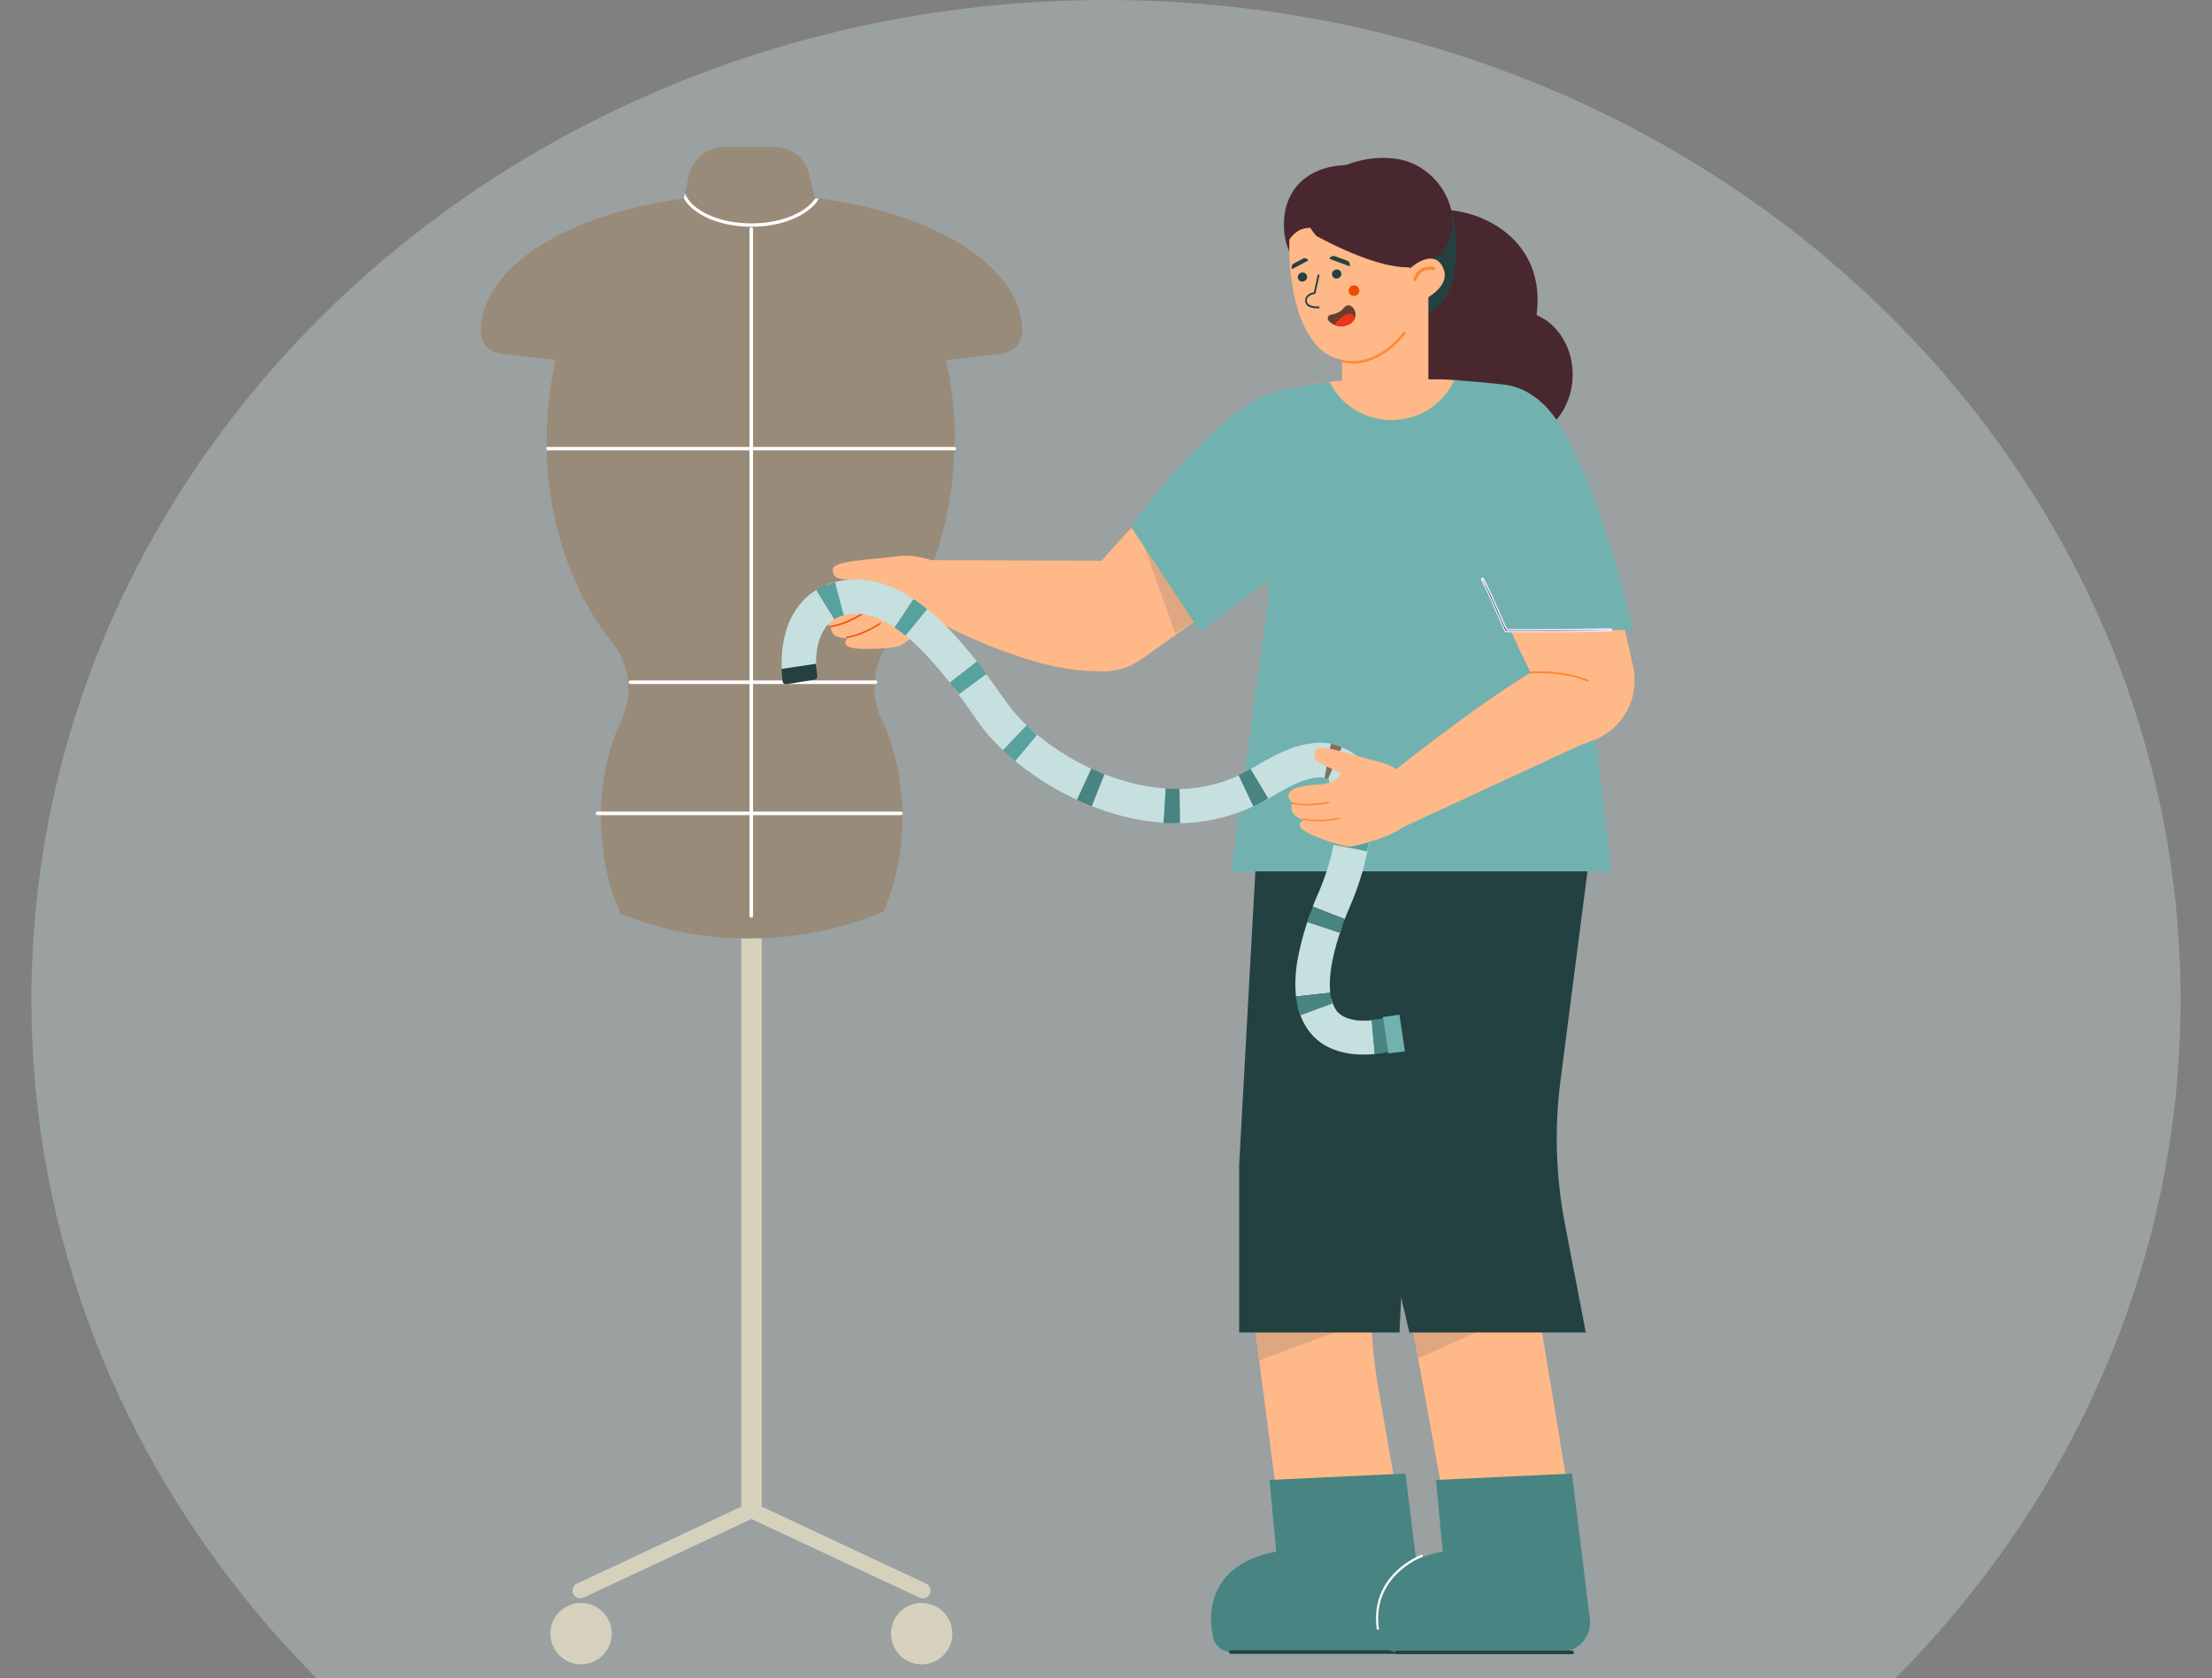 <svg width="564" height="428" viewBox="0 0 564 428" fill="none" xmlns="http://www.w3.org/2000/svg">
<rect x="0" y="0" width="564" height="428" fill="#808080" stroke="none"/>
<path opacity="0.4" d="M80.674 428H483.326C487.617 423.676 491.748 419.215 495.715 414.623C533.434 370.934 556 315.427 556 255.013C556 114.173 433.326 0 282 0C130.674 0 8 114.173 8 255.013C8 315.421 30.566 370.928 68.285 414.623C72.252 419.215 76.383 423.676 80.674 428Z" fill="#C3D1D1"/>
<g clip-path="url(#clip0_769_18118)">
<path d="M194.225 196.489H188.976V385.147H194.225V196.489Z" fill="#D6D1BD"/>
<path d="M235.224 407.637C234.952 407.637 234.681 407.592 234.409 407.456L191.6 387.409L148.792 407.456C147.796 407.909 146.619 407.456 146.167 406.506C145.714 405.51 146.167 404.334 147.117 403.881L190.786 383.427C191.329 383.156 191.917 383.156 192.46 383.427L236.129 403.881C237.124 404.334 237.532 405.51 237.079 406.506C236.762 407.23 236.038 407.637 235.314 407.637H235.224Z" fill="#D6D1BD"/>
<path d="M148.158 424.472C152.481 424.472 155.986 420.967 155.986 416.643C155.986 412.319 152.481 408.814 148.158 408.814C143.834 408.814 140.329 412.319 140.329 416.643C140.329 420.967 143.834 424.472 148.158 424.472Z" fill="#D6D1BD"/>
<path d="M235 424.472C239.323 424.472 242.828 420.967 242.828 416.643C242.828 412.319 239.323 408.814 235 408.814C230.676 408.814 227.171 412.319 227.171 416.643C227.171 420.967 230.676 424.472 235 424.472Z" fill="#D6D1BD"/>
<path d="M213.684 75.167H168.387L170.152 67.836L174.27 50.64L174.586 49.237L175.763 44.441C176.758 40.368 180.379 37.472 184.587 37.472H197.484C201.693 37.472 205.313 40.323 206.308 44.441L207.756 50.504L208.028 51.726L211.829 67.565L213.639 75.167H213.684Z" fill="#998B79"/>
<path d="M243.324 112.319C243.324 112.862 243.324 113.405 243.324 113.993C243.324 114.31 243.324 114.582 243.324 114.853C242.962 128.746 239.568 141.643 234.047 152.322C231.966 156.305 229.658 159.97 227.033 163.273C224.68 166.305 223.322 169.88 223.006 173.546C223.006 173.817 223.006 174.134 222.96 174.406C222.825 177.573 223.458 180.786 224.906 183.773C227.983 190.199 229.884 198.299 230.065 207.123C230.065 207.349 230.065 207.53 230.065 207.757C230.065 207.983 230.065 208.254 230.065 208.481C230.065 217.486 228.255 225.812 225.223 232.51C215.629 236.537 205.176 238.89 194.225 239.298C193.184 239.298 192.143 239.343 191.103 239.343C190.424 239.343 189.7 239.343 189.021 239.343C178.206 239.117 167.843 236.899 158.294 233.053C155.127 226.31 153.226 217.757 153.226 208.526C153.226 208.3 153.226 208.119 153.226 207.938C153.226 207.621 153.226 207.349 153.226 207.078C153.407 198.254 155.308 190.199 158.43 183.773C161.598 177.211 160.557 169.428 155.987 163.726C153.271 160.332 150.783 156.486 148.656 152.368C143.135 141.688 139.741 128.791 139.379 114.899C139.379 114.627 139.379 114.31 139.379 114.039C139.379 113.496 139.379 112.953 139.379 112.364C139.379 105.214 140.193 98.336 141.642 91.865C142.773 86.978 144.221 82.317 146.076 77.972C149.742 75.755 153.588 73.809 157.57 72.135C161.643 70.415 165.897 69.013 170.286 67.926C176.984 66.252 184.043 65.347 191.238 65.302C191.374 65.302 191.555 65.302 191.691 65.302H192.143C198.976 65.302 205.629 66.162 212.009 67.655C216.308 68.65 220.517 70.008 224.544 71.637C228.753 73.311 232.78 75.303 236.627 77.565C238.527 82.09 240.111 86.887 241.242 91.956C242.69 98.427 243.505 105.305 243.505 112.41L243.324 112.319Z" fill="#998B79"/>
<path d="M260.611 84.579C260.611 87.476 258.394 89.829 255.588 90.145L241.107 91.865L231.152 93.042C218.164 94.58 205.086 95.35 192.008 95.35H191.148C178.07 95.35 164.992 94.58 152.05 93.042L141.597 91.82L127.614 90.191C124.808 89.874 122.591 87.521 122.591 84.67C122.546 68.243 144.538 54.532 174.315 50.64C174.677 50.595 174.993 50.55 175.31 50.504C180.514 49.871 185.99 49.509 191.601 49.509C197.212 49.509 202.597 49.826 207.801 50.459C208.209 50.504 208.525 50.55 208.842 50.595C238.618 54.487 260.656 68.198 260.656 84.534L260.611 84.579Z" fill="#998B79"/>
<path d="M191.554 234.049C191.328 234.049 191.102 233.868 191.102 233.597V58.424C191.102 58.198 191.283 57.972 191.554 57.972C191.826 57.972 192.007 58.153 192.007 58.424V233.597C192.007 233.823 191.826 234.049 191.554 234.049Z" fill="white"/>
<path d="M243.778 114.401C243.778 114.628 243.597 114.854 243.325 114.854H139.335C139.335 114.582 139.335 114.266 139.335 113.994H243.325C243.551 113.994 243.778 114.175 243.778 114.447V114.401Z" fill="white"/>
<path d="M223.233 174.451H160.74C160.513 174.451 160.287 174.27 160.287 173.998C160.287 173.727 160.468 173.546 160.74 173.546H223.233C223.46 173.546 223.686 173.727 223.686 173.998C223.686 174.27 223.505 174.451 223.233 174.451Z" fill="white"/>
<path d="M229.705 207.892H152.369C152.142 207.892 151.916 207.711 151.916 207.44C151.916 207.168 152.097 206.987 152.369 206.987H229.705C229.931 206.987 230.158 207.168 230.158 207.44C230.158 207.711 229.977 207.892 229.705 207.892Z" fill="white"/>
<path d="M208.798 50.64C208.572 51.002 208.346 51.364 208.074 51.726C205.133 55.346 198.843 57.835 191.603 57.835C183.638 57.835 176.85 54.848 174.361 50.64C174.361 50.595 174.633 49.282 174.633 49.282C174.814 49.735 174.995 50.142 175.266 50.549C177.71 54.305 184.091 56.975 191.557 56.975C199.024 56.975 205.314 54.35 207.803 50.685C208.165 50.595 208.482 50.685 208.798 50.685V50.64Z" fill="white"/>
<path d="M391.847 80.19C390.353 91.82 383.792 101.413 373.881 101.413C363.971 101.413 355.916 91.91 355.916 80.19C355.916 68.469 358.043 53.536 367.953 53.536C377.863 53.536 394.245 61.229 391.801 80.19H391.847Z" fill="#49272E"/>
<path d="M400.988 95.531C400.988 104.355 394.925 111.505 387.458 111.505C379.991 111.505 373.973 104.355 373.973 95.531C373.973 86.707 380.036 79.557 387.458 79.557C394.879 79.557 400.988 86.707 400.988 95.531Z" fill="#49272E"/>
<path d="M316.182 402.161L327.586 397.229C327.586 397.229 322.382 357.18 318.762 329.305C316.499 311.882 317.268 294.279 321.024 277.083C325.414 256.901 330.98 231.876 331.885 229.659C332.247 228.799 386.324 232.645 385.554 234.546C385.147 235.496 375.418 253.416 365.508 271.336C351.479 296.632 346.547 325.503 351.389 353.696C355.688 378.63 360.213 404.062 360.213 404.062L360.666 406.596C360.801 407.275 360.847 407.999 360.801 408.723C360.666 415.42 354.692 420.669 347.542 420.624L320.074 420.307C316.318 420.262 312.743 418.226 311.069 414.832C308.761 410.08 311.069 404.424 316.137 402.252L316.182 402.161Z" fill="#FFB888"/>
<path d="M358.359 375.824L323.695 377.453L325.415 395.781C325.415 395.781 305.549 397.953 309.26 417.457C309.712 419.764 311.839 421.439 314.328 421.439H354.965C359.762 421.439 363.472 417.502 362.929 413.022L358.359 375.824Z" fill="#478482"/>
<path d="M358.447 421.801H313.829C313.602 421.801 313.376 421.574 313.376 421.348C313.376 421.122 313.557 420.896 313.829 420.896H358.447C358.674 420.896 358.9 421.077 358.9 421.348C358.9 421.62 358.719 421.801 358.447 421.801Z" fill="#234140"/>
<path d="M321.071 346.953L346.865 337.36L319.352 333.151L321.071 346.953Z" fill="#DFA781"/>
<path d="M320.845 208.436L315.958 296.995V339.849H356.821L358.948 296.995L377.728 213.73L320.845 208.436Z" fill="#234140"/>
<path d="M361.253 401.754L370.665 397.002C370.62 396.278 357.452 323.15 354.51 308.307C353.877 305.049 350.8 229.613 350.573 228.029H398.224C397.229 230.518 391.979 272.513 389.264 293.6C388.223 301.61 388.359 309.71 389.626 317.72C393.97 345.324 404.333 406.686 404.378 407.365C404.74 414.243 399.084 420.081 391.798 420.398L366.955 421.529C362.837 421.71 358.719 419.674 356.637 416.053C353.741 410.94 355.913 404.559 361.343 401.844L361.253 401.754Z" fill="#FFB888"/>
<path d="M400.802 375.824L366.139 377.453L367.858 395.781C367.858 395.781 347.992 397.953 351.703 417.457C352.156 419.764 354.282 421.439 356.771 421.439H397.408C402.205 421.439 405.916 417.502 405.373 413.022L400.802 375.824Z" fill="#478482"/>
<path d="M351.345 415.691C351.345 415.691 351.073 415.601 351.028 415.42C349.173 401.482 362.25 396.595 362.386 396.55C362.522 396.504 362.703 396.55 362.748 396.731C362.794 396.912 362.748 397.047 362.567 397.138C362.432 397.138 349.761 401.935 351.571 415.375C351.571 415.556 351.48 415.691 351.299 415.737L351.345 415.691Z" fill="white"/>
<path d="M400.851 421.891H356.232C356.006 421.891 355.779 421.71 355.779 421.439C355.779 421.167 355.96 420.986 356.232 420.986H400.851C401.077 420.986 401.303 421.167 401.303 421.439C401.303 421.71 401.122 421.891 400.851 421.891Z" fill="#234140"/>
<path d="M361.617 346.41L386.687 335.187L358.992 332.698L361.617 346.41Z" fill="#DFA781"/>
<path d="M359.309 339.849H404.336L399.041 312.335C396.688 300.162 396.281 287.672 397.91 275.409L405.467 216.762H346.91L350.576 283.735C351.073 292.56 350.711 302.877 352.748 311.475L359.355 339.894L359.309 339.849Z" fill="#234140"/>
<path d="M370.623 55.256C370.623 55.256 374.968 79.692 361.392 80.009C359.401 80.054 358.812 89.738 356.867 89.965C347.68 90.915 343.155 77.792 345.916 64.985C348.993 50.595 365.6 39.961 370.623 55.211V55.256Z" fill="#234140"/>
<path d="M358.267 77.519C358.267 77.519 343.107 87.113 329.712 65.98C328.445 63.944 327.54 61.364 327.405 58.513C326.635 45.345 338.129 38.829 353.832 43.716C368.901 48.377 374.377 70.867 358.312 77.519H358.267Z" fill="#49272E"/>
<path d="M353.199 110.102C359.263 110.102 364.196 105.169 364.196 99.105V72.814H342.203V99.15C342.203 105.214 347.136 110.147 353.199 110.147V110.102Z" fill="#FFB888"/>
<path d="M344.872 92.724C352.837 92.724 358.222 85.258 358.312 85.167C358.403 85.031 358.358 84.805 358.222 84.715C358.086 84.624 357.86 84.624 357.769 84.805C357.724 84.896 351.298 93.765 342.248 91.819C342.067 91.819 341.931 91.91 341.886 92.046C341.886 92.227 341.976 92.362 342.112 92.408C343.062 92.589 343.967 92.679 344.872 92.679V92.724Z" fill="#FF8933"/>
<path d="M365.282 69.6C365.282 69.6 358.992 92.815 343.425 91.91C327.858 91.005 327.361 59.961 329.85 53.49C332.338 47.019 349.399 39.326 361.3 51.092C368.088 57.789 365.282 69.6 365.282 69.6Z" fill="#FFB888"/>
<path d="M328.58 61.274C333.06 55.12 336.409 60.821 341.523 55.708C346.636 50.594 349.08 44.847 347.043 42.811C345.007 40.774 338.083 42.675 332.97 47.789C327.856 52.902 326.544 59.237 328.58 61.274Z" fill="#49272E"/>
<path d="M363.151 74.443C363.151 74.443 357.902 70.28 359.124 63.085C359.26 62.406 359.576 61.727 360.074 61.275C362.473 59.102 366.636 62.451 368.672 67.157C370.935 72.452 367.903 78.38 363.151 74.443Z" fill="#234140"/>
<path d="M363.154 67.338C363.154 67.338 357.407 71.818 335.731 60.233C334.464 58.966 333.513 57.292 333.151 55.391C331.522 46.522 344.057 38.829 356.004 40.503C369.444 42.358 376.729 61.274 363.108 67.383L363.154 67.338Z" fill="#49272E"/>
<path d="M371.438 96.978C366.958 106.074 366.279 126.076 355.419 126.076C344.558 126.076 343.065 106.21 338.449 97.476L333.29 98.246C337.137 97.476 340.983 97.069 344.92 97.024L360.894 96.752C361.709 96.752 362.478 96.752 363.292 96.752C367.999 96.752 366.732 96.662 371.438 96.978Z" fill="#FFB888"/>
<path d="M335.959 78.651C335.144 78.651 332.927 78.515 332.791 76.841C332.655 75.348 334.103 74.669 335.009 74.533L335.959 70.189C335.959 70.189 336.14 69.963 336.23 70.008C336.366 70.008 336.457 70.189 336.411 70.279L335.416 74.805C335.416 74.805 335.325 74.986 335.19 74.986C335.099 74.986 333.063 75.257 333.198 76.796C333.334 78.334 336.14 78.153 336.185 78.153C336.321 78.153 336.457 78.244 336.457 78.38C336.457 78.515 336.366 78.651 336.23 78.651C336.23 78.651 336.095 78.651 335.914 78.651H335.959Z" fill="#234140"/>
<path d="M333.199 70.234C333.742 71.636 331.57 72.496 330.982 71.094C330.439 69.691 332.611 68.786 333.199 70.234Z" fill="#234140"/>
<path d="M341.932 69.465C342.475 70.868 340.257 71.728 339.714 70.325C339.171 68.922 341.343 68.017 341.932 69.465Z" fill="#234140"/>
<path d="M345.463 81.14C345.463 81.14 345.418 81.321 345.373 81.367C344.649 82.815 342.341 83.81 340.169 82.815C339.716 82.633 339.309 82.362 338.902 81.955C338.313 81.412 338.449 80.461 339.264 80.28C340.395 80.099 341.843 79.602 342.612 78.561C344.015 76.66 346.233 79.059 345.463 81.095V81.14Z" fill="#6A3D2E"/>
<path d="M345.236 75.484C345.986 75.484 346.594 74.876 346.594 74.126C346.594 73.376 345.986 72.769 345.236 72.769C344.487 72.769 343.879 73.376 343.879 74.126C343.879 74.876 344.487 75.484 345.236 75.484Z" fill="#EE4C00"/>
<path d="M345.461 81.14C345.461 81.14 345.415 81.321 345.37 81.366C344.646 82.814 342.338 83.81 340.166 82.814C341.162 81.593 344.193 78.334 345.461 81.14Z" fill="#EC351B"/>
<path d="M344.151 67.881C344.287 67.293 344.016 66.659 343.473 66.478L340.395 65.347C339.852 65.166 339.219 65.437 338.947 65.98L344.151 67.926V67.881Z" fill="#234140"/>
<path d="M333.651 66.432C333.289 65.935 332.701 65.708 332.293 65.935L329.804 67.247C329.352 67.473 329.216 68.107 329.442 68.65L333.651 66.387V66.432Z" fill="#234140"/>
<path d="M358.903 68.922C360.849 67.203 365.691 63.582 367.909 68.198C370.307 73.221 362.886 76.706 360.532 77.701L358.903 68.922Z" fill="#FFB888"/>
<path d="M360.848 71.728C360.848 71.728 361.119 71.592 361.164 71.457C362.16 68.153 365.282 68.877 365.418 68.877C365.644 68.922 365.825 68.787 365.916 68.56C365.961 68.334 365.825 68.153 365.599 68.063C365.599 68.063 361.572 67.203 360.395 71.185C360.35 71.411 360.44 71.592 360.667 71.683C360.712 71.683 360.802 71.683 360.848 71.683V71.728Z" fill="#FF8933"/>
<path d="M265.5 161.78C265.5 161.78 315.821 94.806 335.732 106.39C347.86 113.45 340.574 126.302 333.062 135.262C328.899 140.239 324.057 144.629 318.762 148.385L290.932 168.205C284.325 172.912 275.32 172.052 269.663 166.169L265.5 161.78Z" fill="#FFB888"/>
<path d="M290.706 136.529L299.666 161.554L307.811 156.395L290.706 136.529Z" fill="#DFA781"/>
<path d="M288.488 134.402L306.092 161.011C306.092 161.011 354.919 126.935 340.845 105.395C324.962 81.095 288.488 134.402 288.488 134.402Z" fill="#71B2B0"/>
<path d="M241.698 144.765C241.698 144.765 235.408 140.964 228.846 141.869C222.285 142.774 212.148 142.955 212.329 145.263C212.51 147.571 213.053 147.842 220.384 148.068C220.61 149.064 220.158 151.236 215.995 153.091C211.831 154.947 207.578 157.933 211.877 159.744C211.877 159.744 211.334 162.956 216.13 162.73C213.868 165.264 218.529 165.536 220.701 165.491C222.873 165.491 228.349 165.491 230.068 164.359C231.426 163.454 235.363 160.784 238.847 157.028C241.517 154.132 242.196 149.833 240.295 146.394C240.024 145.896 241.743 144.81 241.743 144.81L241.698 144.765Z" fill="#FFB888"/>
<path d="M211.921 159.924C215.768 159.472 220.293 156.53 220.519 156.394C220.61 156.349 220.61 156.213 220.564 156.123C220.519 156.032 220.383 156.032 220.338 156.078C220.293 156.078 215.677 159.109 211.921 159.562C211.831 159.562 211.74 159.653 211.74 159.743C211.74 159.834 211.831 159.924 211.921 159.879V159.924Z" fill="#EE4C00"/>
<path d="M215.993 162.685C219.84 162.233 224.365 159.291 224.546 159.156C224.636 159.11 224.636 158.975 224.591 158.929C224.546 158.839 224.41 158.839 224.32 158.884C224.32 158.884 219.659 161.916 215.903 162.369C215.812 162.369 215.722 162.459 215.722 162.55C215.722 162.64 215.812 162.731 215.903 162.685H215.993Z" fill="#EE4C00"/>
<path d="M398.136 115.305L410.897 222.237H313.876L323.47 152.548C323.56 144.267 322.7 136.031 320.981 127.976L318.582 116.889C316.772 108.608 322.157 100.417 330.484 98.788L338.991 97.385C338.991 97.385 339.082 97.566 339.127 97.657C345.824 110.463 364.287 110.237 370.668 97.249L370.849 96.933C378.542 97.521 377.637 97.476 383.248 98.064C391.665 98.924 399.041 106.888 398.181 115.305H398.136Z" fill="#71B2B0"/>
<path d="M290.934 143.86C289.395 143.272 287.766 143 286.182 143L237.445 142.864L235.997 156.938C235.997 156.938 264.28 173.138 282.879 170.966C287.54 170.423 290.979 166.396 290.979 161.689V143.86H290.934Z" fill="#FFB888"/>
<path d="M416.416 170.016L408.95 136.665C407.547 130.33 405.375 124.175 402.433 118.383C401.392 116.392 399.356 115.17 397.139 115.17H387.636C384.83 115.17 382.296 115.984 380.169 117.433V148.974C386.459 165.038 394.831 180.65 398.632 187.438C399.763 189.475 402.207 190.38 404.379 189.52L406.28 188.796C413.882 185.9 418.181 177.935 416.416 170.016Z" fill="#FFB888"/>
<path d="M393.566 103.223C392.571 102.273 391.394 101.639 390.127 101.277C384.199 99.603 378.361 104.309 378.361 110.463V149.109C381.393 155.761 384.244 160.422 384.244 161.01L416.373 160.648C416.373 160.648 405.739 114.491 393.611 103.178L393.566 103.223Z" fill="#71B2B0"/>
<path d="M383.969 161.101C383.969 161.101 383.788 161.056 383.743 160.966C383.019 159.382 382.34 157.798 381.661 156.259C380.44 153.454 379.218 150.603 377.77 147.842C377.724 147.707 377.77 147.571 377.86 147.526C377.996 147.48 378.132 147.526 378.177 147.616C379.625 150.376 380.892 153.273 382.114 156.078C382.747 157.572 383.426 159.11 384.105 160.604C392.748 160.604 401.708 160.604 410.578 160.423C410.714 160.423 410.804 160.513 410.849 160.649C410.849 160.785 410.759 160.875 410.623 160.92C401.708 161.101 392.703 161.101 383.969 161.101Z" fill="#234140"/>
<path d="M383.971 161.237C383.971 161.237 383.654 161.146 383.609 161.01C382.885 159.427 382.206 157.843 381.527 156.304C380.305 153.498 379.084 150.648 377.636 147.887C377.59 147.797 377.59 147.706 377.636 147.57C377.636 147.48 377.726 147.389 377.817 147.344C377.998 147.254 378.269 147.344 378.36 147.525C379.808 150.286 381.075 153.182 382.297 155.987C382.93 157.435 383.564 158.929 384.288 160.422C392.886 160.422 401.8 160.422 410.67 160.241C410.896 160.241 411.077 160.422 411.077 160.648C411.077 160.875 410.896 161.056 410.67 161.056C401.755 161.237 392.75 161.237 384.016 161.237H383.971ZM377.952 147.616C379.31 150.512 380.577 153.408 381.799 156.168C382.478 157.707 383.156 159.291 383.88 160.875C392.659 160.92 401.665 160.92 410.579 160.784C401.665 160.784 392.75 160.784 384.107 160.784C383.247 159.155 382.613 157.616 381.98 156.168C380.758 153.363 379.536 150.512 378.043 147.751C378.043 147.751 377.998 147.706 377.952 147.706V147.616Z" fill="#EEEAFF"/>
<path d="M358.134 210.788L409.631 186.94C412.98 185.401 413.93 180.786 411.758 177.075C409.36 172.957 405.875 168.386 401.758 167.165C393.838 164.812 346.866 203.502 346.866 203.502L351.844 213.775L358.134 210.788Z" fill="#FFB888"/>
<path d="M405.241 173.546C398.634 170.559 390.217 171.283 390.081 171.283V171.781C390.081 171.781 398.362 171.057 404.788 173.863C404.924 173.727 405.06 173.636 405.241 173.546Z" fill="#FF8933"/>
<path d="M288.352 134.312L306 161.011L323.287 148.023L324.916 134.04L288.352 134.312Z" fill="#71B2B0"/>
<path d="M337.771 198.344C336.912 198.208 335.826 198.208 334.604 198.48C333.382 198.706 332.115 199.158 330.802 199.701C329.49 200.244 328.223 200.923 326.911 201.647C326.232 202.009 325.644 202.371 324.965 202.779L322.657 204.091L318.539 196.353L320.44 195.267L321.526 194.588C321.888 194.362 322.295 194.135 322.657 193.954C324.196 193.095 325.779 192.28 327.454 191.556C329.128 190.832 330.938 190.244 332.884 189.836C334.83 189.429 337.002 189.248 339.355 189.655L337.771 198.253V198.344Z" fill="#C6E0DF"/>
<path d="M339.401 199.022C339.401 199.022 338.948 198.705 338.677 198.615C338.405 198.524 338.088 198.434 337.771 198.343L339.355 189.745C340.306 189.926 341.256 190.198 342.161 190.605C343.066 191.012 343.971 191.555 344.786 192.143L339.401 199.067V199.022Z" fill="#82705D"/>
<path d="M330.438 254.14C330.031 250.249 330.438 246.583 331.162 243.144C331.886 239.705 332.836 236.401 334.013 233.188L342.249 236.175C341.208 239.071 340.348 241.967 339.76 244.864C339.172 247.76 338.9 250.611 339.172 253.19L330.483 254.14H330.438Z" fill="#C6E0DF"/>
<path d="M350.485 268.848C350.032 268.848 349.535 268.893 349.082 268.938C348.63 268.938 348.132 268.984 347.679 268.938C347.182 268.938 346.729 268.938 346.231 268.938L344.738 268.803C342.747 268.576 340.665 268.033 338.629 267.038C336.592 266.042 334.737 264.413 333.425 262.513C332.112 260.612 331.298 258.53 330.891 256.539L339.443 254.639C339.715 255.77 340.122 256.766 340.62 257.535C341.118 258.304 341.796 258.847 342.656 259.3C343.516 259.752 344.602 260.024 345.824 260.205L346.774 260.295H347.77C347.77 260.295 348.087 260.295 348.268 260.295H348.765C349.127 260.25 349.444 260.25 349.806 260.205L350.575 268.938L350.485 268.848Z" fill="#C6E0DF"/>
<path d="M331.526 258.938C330.937 257.308 330.62 255.725 330.439 254.141L339.128 253.19C339.264 254.186 339.445 255.136 339.716 255.951L331.48 258.983L331.526 258.938Z" fill="#478482"/>
<path d="M354.784 268.214L352.657 268.576C351.933 268.666 351.209 268.757 350.485 268.847L349.716 260.114C350.259 260.023 350.847 259.978 351.39 259.933L353.11 259.661L354.784 268.259V268.214Z" fill="#478482"/>
<path d="M340.53 211.964C340.846 209.068 340.892 206.172 340.349 203.728C340.077 202.506 339.67 201.42 339.172 200.696C338.674 199.927 339.262 198.931 338.629 198.615L342.113 190.56C343.245 191.057 344.783 191.827 345.734 192.641C346.684 193.456 345.96 194.949 346.548 195.899C347.815 197.845 348.449 199.882 348.901 201.827C349.309 203.773 349.49 205.674 349.49 207.529C349.49 209.385 349.399 211.149 349.218 212.914L340.53 211.919V211.964Z" fill="#C6E0DF"/>
<path d="M334.69 231.286C335.007 230.517 335.279 229.703 335.641 228.933L336.591 226.716C337.179 225.313 337.677 223.91 338.175 222.462C339.125 219.611 339.849 216.67 340.347 213.729L348.99 215.086C348.447 218.571 347.587 221.919 346.501 225.177C345.958 226.807 345.37 228.436 344.691 230.019L343.741 232.282C343.424 233.006 343.153 233.73 342.881 234.409L334.736 231.241L334.69 231.286Z" fill="#C6E0DF"/>
<path d="M339.984 215.448C340.211 214.272 340.392 213.095 340.527 211.964L349.216 212.959C349.035 214.362 348.854 215.765 348.582 217.123L339.984 215.448Z" fill="#57A19E"/>
<path d="M333.334 235.134C333.741 233.821 334.239 232.554 334.737 231.287L342.882 234.455C342.43 235.586 342.022 236.763 341.615 237.939L333.334 235.179V235.134Z" fill="#478482"/>
<path d="M319.578 205.629C316.32 207.167 312.881 208.299 309.396 209.023C305.866 209.747 302.291 210.018 298.762 209.973L298.943 201.239C304.826 201.375 310.618 200.244 315.822 197.755L319.578 205.674V205.629Z" fill="#C6E0DF"/>
<path d="M323.377 203.592L321.521 204.678C320.888 205.04 320.254 205.312 319.575 205.628L315.819 197.709C316.317 197.438 316.86 197.211 317.358 196.94L318.851 196.08L323.331 203.592H323.377Z" fill="#478482"/>
<path d="M274.596 204C268.351 201.104 262.514 197.348 257.31 192.777L263.102 186.216C267.582 190.198 272.786 193.501 278.261 196.081L274.596 204.045V204Z" fill="#C6E0DF"/>
<path d="M296.68 209.838C289.62 209.385 282.832 207.53 276.497 204.815L279.936 196.76C285.502 199.158 291.385 200.697 297.268 201.104L296.725 209.838H296.68Z" fill="#C6E0DF"/>
<path d="M278.399 205.63L277.449 205.268L276.498 204.86C275.865 204.589 275.231 204.317 274.598 204.001L278.263 196.036C278.806 196.308 279.349 196.534 279.937 196.76L280.752 197.122L281.612 197.439L278.399 205.584V205.63Z" fill="#478482"/>
<path d="M300.888 209.929L298.761 209.974L296.68 209.838L297.223 201.104L298.988 201.195H300.752L300.888 209.929Z" fill="#478482"/>
<path d="M242.147 174.088C240.201 171.599 238.21 169.246 236.128 167.029C234.047 164.811 231.829 162.775 229.521 161.01L234.726 153.996C237.622 156.123 240.156 158.521 242.509 161.01C244.862 163.499 247.034 166.079 249.071 168.703L242.147 174.088Z" fill="#C6E0DF"/>
<path d="M255.724 191.329L254.774 190.424L253.869 189.474C253.235 188.84 252.647 188.161 252.059 187.528C251.742 187.211 251.47 186.849 251.199 186.487C250.927 186.125 250.611 185.808 250.339 185.401L249.524 184.269C249.524 184.269 249.298 183.907 249.162 183.772L248.8 183.274C246.99 180.649 245.135 178.07 243.234 175.536L250.203 170.241C252.194 172.866 254.14 175.581 255.996 178.251L256.358 178.749C256.358 178.749 256.584 179.111 256.72 179.246L257.353 180.106C257.534 180.378 257.806 180.649 258.032 180.966C258.258 181.238 258.484 181.509 258.711 181.781C259.209 182.324 259.661 182.867 260.204 183.41L260.973 184.224L261.788 184.994L255.769 191.329H255.724Z" fill="#C6E0DF"/>
<path d="M244.454 177.075C243.685 176.079 242.961 175.038 242.191 174.088L249.115 168.703C249.93 169.744 250.744 170.83 251.513 171.871L244.499 177.075H244.454Z" fill="#57A19E"/>
<path d="M258.846 194.135L258.032 193.456L257.262 192.777C256.719 192.325 256.221 191.872 255.724 191.374L261.742 185.039C262.149 185.446 262.602 185.854 263.055 186.261L263.733 186.849L264.412 187.437L258.801 194.18L258.846 194.135Z" fill="#57A19E"/>
<path d="M212.735 157.887C211.875 158.43 211.151 159.154 210.472 160.014C209.839 160.919 209.341 161.96 208.934 163.137C208.526 164.313 208.3 165.625 208.164 166.983C208.119 167.662 208.074 168.341 208.074 169.019C208.074 169.381 208.074 169.698 208.074 170.015V170.875L199.431 171.87V171.418L199.34 171.056V170.332C199.295 169.834 199.295 169.381 199.295 168.929C199.295 167.979 199.34 167.073 199.431 166.123C199.612 164.268 199.974 162.367 200.562 160.467C201.15 158.566 202.055 156.665 203.322 154.946C204.589 153.181 206.219 151.642 208.119 150.466L212.69 157.932L212.735 157.887Z" fill="#C6E0DF"/>
<path d="M228.119 160.014C226.943 159.245 225.721 158.521 224.499 157.978C223.277 157.435 222.055 157.028 220.834 156.802C219.612 156.575 218.39 156.485 217.213 156.575C215.992 156.666 214.815 156.937 213.865 157.345L210.471 149.244C210.968 149.018 211.466 148.882 211.964 148.701C212.462 148.52 212.96 148.43 213.457 148.294C214.453 148.068 215.494 147.932 216.489 147.842C218.526 147.661 220.562 147.842 222.508 148.204C224.454 148.611 226.309 149.199 228.074 150.014C229.794 150.783 231.423 151.733 232.916 152.729L228.074 160.014H228.119Z" fill="#C6E0DF"/>
<path d="M215.133 156.937C214.228 157.163 213.459 157.48 212.735 157.932L208.164 150.466C209.657 149.561 211.286 148.882 212.916 148.475L215.133 156.937Z" fill="#57A19E"/>
<path d="M230.883 162.096C229.978 161.372 229.027 160.648 228.077 160.06L232.919 152.774C234.141 153.589 235.272 154.449 236.404 155.354L230.883 162.142V162.096Z" fill="#57A19E"/>
<path d="M354.013 268.667L358.222 268.124L356.819 258.802L352.61 259.39L354.013 268.667Z" fill="#71B2B0"/>
<path d="M199.251 170.604L199.522 173.681C199.522 174.225 200.066 174.587 200.563 174.496L207.668 173.365C208.12 173.274 208.437 172.867 208.392 172.414L208.03 169.292L199.296 170.604H199.251Z" fill="#234140"/>
<path d="M360.803 201.919C360.803 201.919 358.405 195.991 351.979 194.407C345.508 192.823 336.005 189.248 335.326 191.465C334.647 193.638 335.009 194.135 341.435 196.896C341.661 196.986 341.752 197.258 341.706 197.484C341.299 198.525 339.851 199.973 335.869 200.109C331.298 200.29 326.23 201.557 329.579 204.815C329.579 204.815 327.859 207.575 332.43 209.159C329.352 210.653 333.651 212.644 335.643 213.413C337.679 214.182 342.747 216.264 344.784 215.857C346.413 215.495 351.164 214.454 355.87 212.146C359.31 210.471 361.391 206.761 360.984 202.96C360.893 202.326 360.803 201.964 360.803 201.964V201.919Z" fill="#FFB888"/>
<path d="M329.488 204.996C333.244 205.992 338.584 204.906 338.81 204.86C338.901 204.86 338.991 204.725 338.946 204.634C338.946 204.544 338.81 204.453 338.72 204.498C338.675 204.498 333.244 205.584 329.579 204.634C329.488 204.634 329.398 204.634 329.353 204.77C329.353 204.86 329.353 204.951 329.488 204.996Z" fill="#FF8933"/>
<path d="M332.294 209.068C336.05 210.064 341.39 208.978 341.616 208.933C341.706 208.933 341.797 208.797 341.752 208.706C341.752 208.616 341.616 208.525 341.525 208.571C341.48 208.571 336.05 209.657 332.384 208.706C332.294 208.706 332.203 208.706 332.158 208.842C332.158 208.933 332.158 209.023 332.294 209.068Z" fill="#FF8933"/>
</g>
<defs>
<clipPath id="clip0_769_18118">
<rect width="294.277" height="386.954" fill="white" transform="translate(122.548 37.517)"/>
</clipPath>
</defs>
</svg>

